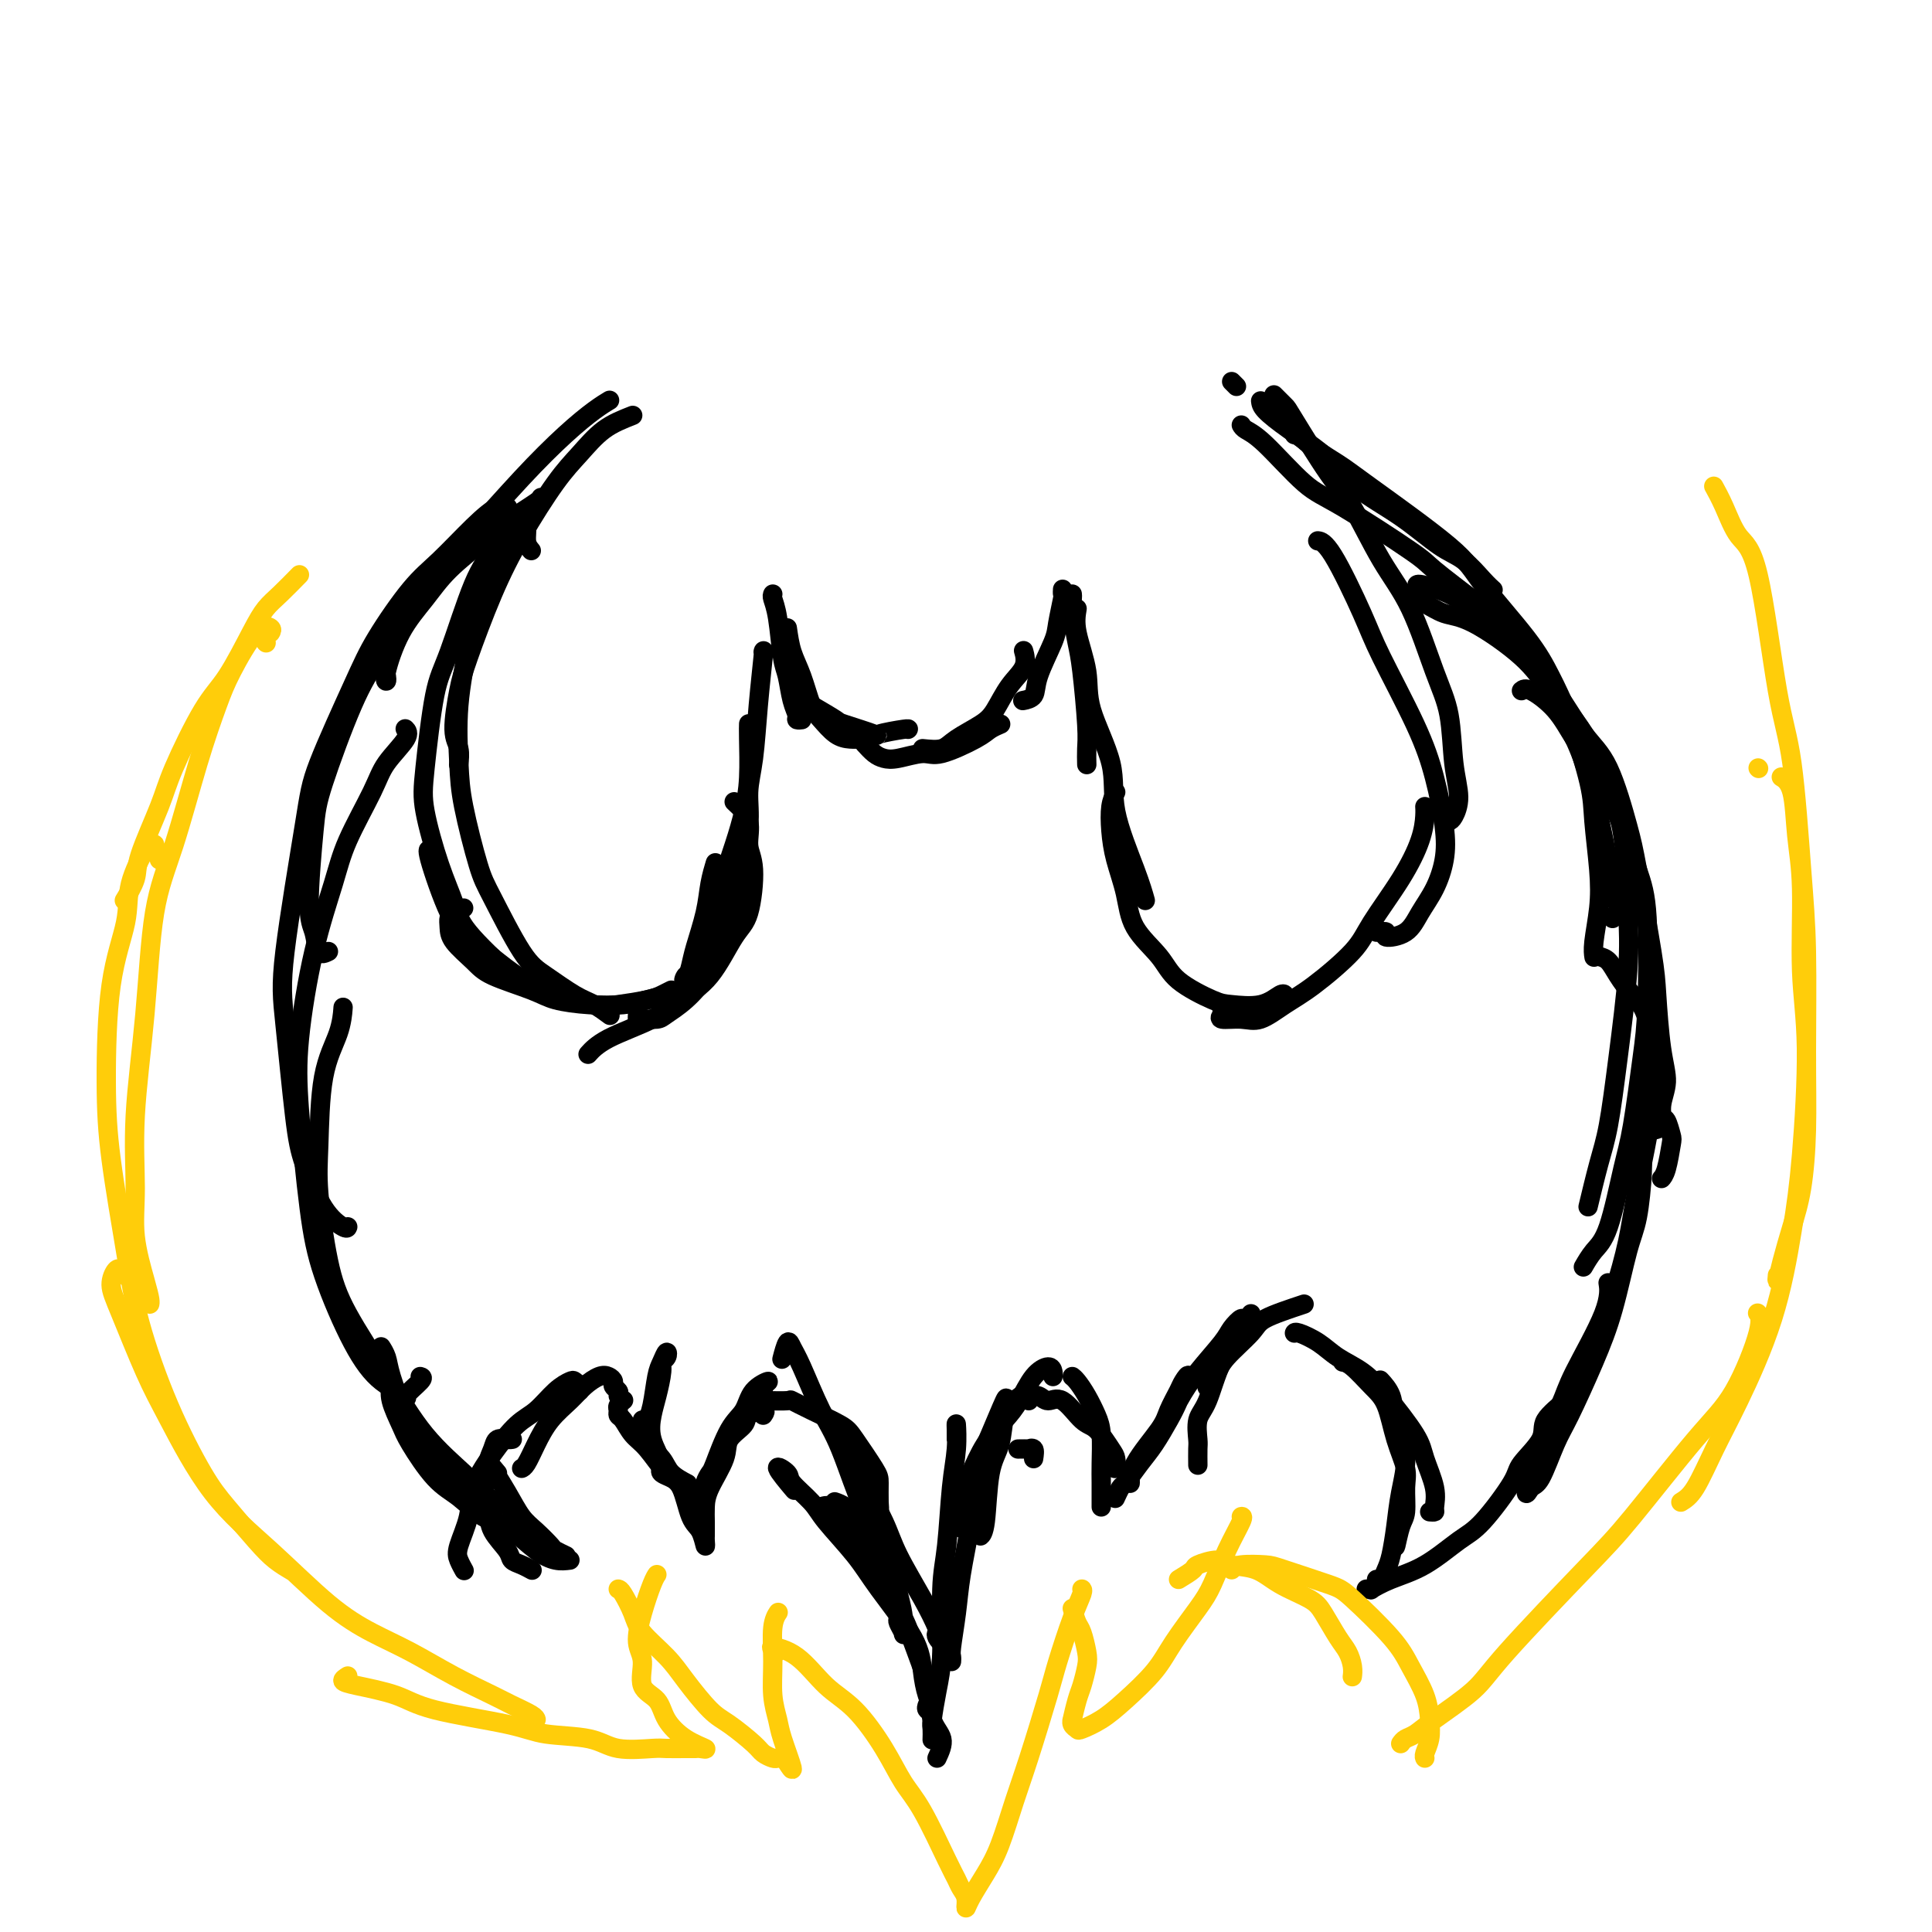 <svg viewBox='0 0 400 400' version='1.1' xmlns='http://www.w3.org/2000/svg' xmlns:xlink='http://www.w3.org/1999/xlink'><g fill='none' stroke='#000000' stroke-width='4' stroke-linecap='round' stroke-linejoin='round'><path d='M142,206c-0.098,-0.468 -0.195,-0.935 0,-2c0.195,-1.065 0.683,-2.727 1,-4c0.317,-1.273 0.463,-2.156 1,-4c0.537,-1.844 1.463,-4.649 2,-7c0.537,-2.351 0.683,-4.248 1,-6c0.317,-1.752 0.805,-3.358 1,-4c0.195,-0.642 0.098,-0.321 0,0'/><path d='M143,202c-0.320,-0.216 -0.640,-0.432 -1,0c-0.360,0.432 -0.759,1.514 0,1c0.759,-0.514 2.676,-2.622 4,-6c1.324,-3.378 2.053,-8.025 3,-12c0.947,-3.975 2.110,-7.279 3,-10c0.890,-2.721 1.506,-4.859 2,-7c0.494,-2.141 0.864,-4.285 1,-7c0.136,-2.715 0.037,-6.000 0,-8c-0.037,-2.000 -0.010,-2.714 0,-3c0.010,-0.286 0.005,-0.143 0,0'/><path d='M150,183c0.259,0.793 0.517,1.585 1,1c0.483,-0.585 1.190,-2.549 2,-5c0.810,-2.451 1.723,-5.390 2,-8c0.277,-2.610 -0.084,-4.892 0,-7c0.084,-2.108 0.611,-4.043 1,-7c0.389,-2.957 0.640,-6.937 1,-11c0.360,-4.063 0.828,-8.209 1,-10c0.172,-1.791 0.049,-1.226 0,-1c-0.049,0.226 -0.025,0.113 0,0'/><path d='M160,123c-0.089,0.189 -0.179,0.378 0,1c0.179,0.622 0.626,1.676 1,4c0.374,2.324 0.673,5.919 1,8c0.327,2.081 0.680,2.649 1,4c0.320,1.351 0.608,3.486 1,5c0.392,1.514 0.889,2.406 1,3c0.111,0.594 -0.162,0.891 0,1c0.162,0.109 0.761,0.031 1,0c0.239,-0.031 0.120,-0.016 0,0'/><path d='M163,130c0.246,1.711 0.491,3.421 1,5c0.509,1.579 1.280,3.026 2,5c0.720,1.974 1.388,4.476 2,6c0.612,1.524 1.170,2.068 2,3c0.830,0.932 1.934,2.250 3,3c1.066,0.750 2.095,0.933 3,1c0.905,0.067 1.687,0.019 2,0c0.313,-0.019 0.156,-0.010 0,0'/><path d='M168,146c2.071,1.213 4.142,2.426 5,3c0.858,0.574 0.503,0.508 2,1c1.497,0.492 4.846,1.544 6,2c1.154,0.456 0.113,0.318 1,0c0.887,-0.318 3.700,-0.816 5,-1c1.300,-0.184 1.086,-0.052 1,0c-0.086,0.052 -0.043,0.026 0,0'/><path d='M179,154c0.674,0.742 1.348,1.483 2,2c0.652,0.517 1.281,0.808 2,1c0.719,0.192 1.529,0.283 3,0c1.471,-0.283 3.603,-0.941 5,-1c1.397,-0.059 2.059,0.481 4,0c1.941,-0.481 5.159,-1.985 7,-3c1.841,-1.015 2.303,-1.543 3,-2c0.697,-0.457 1.628,-0.845 2,-1c0.372,-0.155 0.186,-0.078 0,0'/><path d='M191,155c1.483,0.151 2.966,0.302 4,0c1.034,-0.302 1.619,-1.056 3,-2c1.381,-0.944 3.557,-2.078 5,-3c1.443,-0.922 2.152,-1.631 3,-3c0.848,-1.369 1.836,-3.398 3,-5c1.164,-1.602 2.506,-2.777 3,-4c0.494,-1.223 0.141,-2.492 0,-3c-0.141,-0.508 -0.071,-0.254 0,0'/><path d='M212,145c-0.219,0.043 -0.438,0.086 0,0c0.438,-0.086 1.533,-0.300 2,-1c0.467,-0.700 0.307,-1.885 1,-4c0.693,-2.115 2.238,-5.159 3,-7c0.762,-1.841 0.740,-2.480 1,-4c0.260,-1.520 0.802,-3.923 1,-5c0.198,-1.077 0.053,-0.828 0,-1c-0.053,-0.172 -0.015,-0.763 0,-1c0.015,-0.237 0.008,-0.118 0,0'/><path d='M222,123c0.024,0.238 0.049,0.475 0,1c-0.049,0.525 -0.171,1.336 0,3c0.171,1.664 0.634,4.180 1,6c0.366,1.820 0.634,2.943 1,6c0.366,3.057 0.830,8.046 1,11c0.170,2.954 0.046,3.872 0,5c-0.046,1.128 -0.013,2.465 0,3c0.013,0.535 0.007,0.267 0,0'/><path d='M223,126c-0.229,1.376 -0.457,2.753 0,5c0.457,2.247 1.600,5.366 2,8c0.400,2.634 0.058,4.784 1,8c0.942,3.216 3.167,7.500 4,11c0.833,3.500 0.275,6.216 1,10c0.725,3.784 2.734,8.634 4,12c1.266,3.366 1.790,5.247 2,6c0.210,0.753 0.105,0.376 0,0'/><path d='M231,164c-0.407,0.839 -0.814,1.678 -1,3c-0.186,1.322 -0.153,3.125 0,5c0.153,1.875 0.424,3.820 1,6c0.576,2.180 1.456,4.595 2,7c0.544,2.405 0.751,4.802 2,7c1.249,2.198 3.541,4.199 5,6c1.459,1.801 2.086,3.403 4,5c1.914,1.597 5.115,3.188 7,4c1.885,0.812 2.453,0.845 4,1c1.547,0.155 4.075,0.433 6,0c1.925,-0.433 3.249,-1.578 4,-2c0.751,-0.422 0.929,-0.121 1,0c0.071,0.121 0.036,0.060 0,0'/><path d='M253,209c0.097,0.304 0.195,0.609 0,1c-0.195,0.391 -0.682,0.870 0,1c0.682,0.130 2.532,-0.089 4,0c1.468,0.089 2.554,0.485 4,0c1.446,-0.485 3.254,-1.852 5,-3c1.746,-1.148 3.431,-2.077 6,-4c2.569,-1.923 6.023,-4.840 8,-7c1.977,-2.160 2.477,-3.563 4,-6c1.523,-2.437 4.068,-5.907 6,-9c1.932,-3.093 3.250,-5.808 4,-8c0.750,-2.192 0.933,-3.859 1,-5c0.067,-1.141 0.019,-1.754 0,-2c-0.019,-0.246 -0.010,-0.123 0,0'/><path d='M285,193c0.948,-0.119 1.895,-0.238 2,0c0.105,0.238 -0.634,0.835 0,1c0.634,0.165 2.641,-0.100 4,-1c1.359,-0.900 2.072,-2.435 3,-4c0.928,-1.565 2.072,-3.159 3,-5c0.928,-1.841 1.640,-3.930 2,-6c0.360,-2.070 0.367,-4.121 0,-7c-0.367,-2.879 -1.109,-6.586 -2,-10c-0.891,-3.414 -1.931,-6.537 -4,-11c-2.069,-4.463 -5.168,-10.268 -7,-14c-1.832,-3.732 -2.398,-5.392 -4,-9c-1.602,-3.608 -4.239,-9.164 -6,-12c-1.761,-2.836 -2.646,-2.953 -3,-3c-0.354,-0.047 -0.177,-0.023 0,0'/><path d='M300,170c0.283,-0.114 0.566,-0.228 1,-1c0.434,-0.772 1.020,-2.202 1,-4c-0.020,-1.798 -0.646,-3.962 -1,-7c-0.354,-3.038 -0.436,-6.949 -1,-10c-0.564,-3.051 -1.610,-5.243 -3,-9c-1.390,-3.757 -3.126,-9.080 -5,-13c-1.874,-3.920 -3.887,-6.435 -6,-10c-2.113,-3.565 -4.325,-8.178 -6,-11c-1.675,-2.822 -2.814,-3.853 -5,-7c-2.186,-3.147 -5.421,-8.411 -7,-11c-1.579,-2.589 -1.502,-2.505 -2,-3c-0.498,-0.495 -1.571,-1.570 -2,-2c-0.429,-0.430 -0.215,-0.215 0,0'/><path d='M255,79c0.417,0.417 0.833,0.833 1,1c0.167,0.167 0.083,0.083 0,0'/><path d='M261,83c0.066,0.535 0.132,1.071 1,2c0.868,0.929 2.538,2.252 5,4c2.462,1.748 5.715,3.923 8,6c2.285,2.077 3.602,4.058 6,6c2.398,1.942 5.876,3.844 9,6c3.124,2.156 5.895,4.564 8,6c2.105,1.436 3.544,1.900 5,3c1.456,1.100 2.931,2.834 4,4c1.069,1.166 1.734,1.762 2,2c0.266,0.238 0.133,0.119 0,0'/><path d='M268,90c-0.183,-0.659 -0.365,-1.317 0,-1c0.365,0.317 1.278,1.611 3,3c1.722,1.389 4.253,2.873 6,4c1.747,1.127 2.711,1.898 7,5c4.289,3.102 11.903,8.534 16,12c4.097,3.466 4.678,4.964 7,8c2.322,3.036 6.387,7.609 9,11c2.613,3.391 3.776,5.602 5,8c1.224,2.398 2.511,4.985 4,9c1.489,4.015 3.180,9.460 4,13c0.820,3.540 0.770,5.177 1,8c0.230,2.823 0.741,6.834 1,10c0.259,3.166 0.265,5.488 0,8c-0.265,2.512 -0.802,5.215 -1,7c-0.198,1.785 -0.057,2.653 0,3c0.057,0.347 0.028,0.174 0,0'/><path d='M293,125c0.503,-0.211 1.005,-0.423 2,0c0.995,0.423 2.481,1.479 4,2c1.519,0.521 3.071,0.507 6,2c2.929,1.493 7.236,4.495 10,7c2.764,2.505 3.984,4.515 6,7c2.016,2.485 4.829,5.445 7,9c2.171,3.555 3.700,7.704 5,11c1.300,3.296 2.370,5.738 3,10c0.630,4.262 0.818,10.344 1,15c0.182,4.656 0.357,7.886 0,13c-0.357,5.114 -1.245,12.111 -2,18c-0.755,5.889 -1.378,10.671 -2,14c-0.622,3.329 -1.244,5.204 -2,8c-0.756,2.796 -1.644,6.513 -2,8c-0.356,1.487 -0.178,0.743 0,0'/><path d='M257,88c0.176,0.303 0.352,0.606 1,1c0.648,0.394 1.768,0.878 4,3c2.232,2.122 5.578,5.882 8,8c2.422,2.118 3.922,2.594 8,5c4.078,2.406 10.736,6.741 14,9c3.264,2.259 3.135,2.443 5,4c1.865,1.557 5.724,4.487 9,7c3.276,2.513 5.969,4.608 8,7c2.031,2.392 3.398,5.083 5,8c1.602,2.917 3.437,6.062 5,9c1.563,2.938 2.854,5.668 4,9c1.146,3.332 2.146,7.264 3,11c0.854,3.736 1.563,7.274 2,10c0.437,2.726 0.602,4.638 1,6c0.398,1.362 1.030,2.174 1,3c-0.030,0.826 -0.723,1.664 -1,2c-0.277,0.336 -0.139,0.168 0,0'/><path d='M294,122c-0.548,-0.570 -1.096,-1.139 0,-1c1.096,0.139 3.835,0.988 6,2c2.165,1.012 3.754,2.188 6,4c2.246,1.812 5.148,4.259 8,7c2.852,2.741 5.655,5.775 8,9c2.345,3.225 4.232,6.641 6,9c1.768,2.359 3.415,3.661 5,7c1.585,3.339 3.107,8.716 4,12c0.893,3.284 1.158,4.474 2,9c0.842,4.526 2.260,12.387 3,17c0.740,4.613 0.803,5.978 1,9c0.197,3.022 0.529,7.699 1,11c0.471,3.301 1.082,5.224 1,7c-0.082,1.776 -0.857,3.404 -1,5c-0.143,1.596 0.346,3.161 0,4c-0.346,0.839 -1.527,0.954 -2,1c-0.473,0.046 -0.236,0.023 0,0'/><path d='M315,143c0.377,-0.303 0.754,-0.607 2,0c1.246,0.607 3.363,2.124 5,4c1.637,1.876 2.796,4.110 4,6c1.204,1.890 2.453,3.435 4,6c1.547,2.565 3.393,6.151 5,10c1.607,3.849 2.974,7.960 4,11c1.026,3.040 1.709,5.008 2,10c0.291,4.992 0.188,13.007 0,18c-0.188,4.993 -0.462,6.964 -1,11c-0.538,4.036 -1.339,10.136 -2,14c-0.661,3.864 -1.183,5.491 -2,9c-0.817,3.509 -1.930,8.899 -3,12c-1.070,3.101 -2.096,3.912 -3,5c-0.904,1.088 -1.687,2.454 -2,3c-0.313,0.546 -0.157,0.273 0,0'/><path d='M331,198c0.687,0.182 1.374,0.365 2,1c0.626,0.635 1.190,1.724 2,3c0.810,1.276 1.868,2.740 3,4c1.132,1.260 2.340,2.317 3,5c0.660,2.683 0.771,6.993 1,10c0.229,3.007 0.575,4.712 0,9c-0.575,4.288 -2.073,11.158 -3,16c-0.927,4.842 -1.283,7.654 -2,11c-0.717,3.346 -1.793,7.226 -3,11c-1.207,3.774 -2.544,7.442 -4,11c-1.456,3.558 -3.029,7.005 -4,9c-0.971,1.995 -1.338,2.537 -2,3c-0.662,0.463 -1.618,0.847 -2,1c-0.382,0.153 -0.191,0.077 0,0'/><path d='M339,229c-0.115,1.283 -0.229,2.566 0,3c0.229,0.434 0.802,0.020 1,1c0.198,0.980 0.020,3.353 0,5c-0.020,1.647 0.117,2.567 0,5c-0.117,2.433 -0.489,6.380 -1,9c-0.511,2.620 -1.161,3.912 -2,7c-0.839,3.088 -1.866,7.973 -3,12c-1.134,4.027 -2.373,7.196 -4,11c-1.627,3.804 -3.642,8.243 -5,11c-1.358,2.757 -2.060,3.833 -3,6c-0.940,2.167 -2.118,5.424 -3,7c-0.882,1.576 -1.466,1.472 -2,2c-0.534,0.528 -1.017,1.688 -1,1c0.017,-0.688 0.534,-3.225 1,-5c0.466,-1.775 0.881,-2.788 2,-5c1.119,-2.212 2.941,-5.623 4,-8c1.059,-2.377 1.356,-3.720 3,-7c1.644,-3.280 4.635,-8.499 6,-12c1.365,-3.501 1.104,-5.286 1,-6c-0.104,-0.714 -0.052,-0.357 0,0'/><path d='M344,232c0.315,-0.315 0.631,-0.631 1,0c0.369,0.631 0.792,2.208 1,3c0.208,0.792 0.200,0.800 0,2c-0.200,1.200 -0.592,3.592 -1,5c-0.408,1.408 -0.831,1.831 -1,2c-0.169,0.169 -0.085,0.085 0,0'/><path d='M327,285c-0.854,1.140 -1.707,2.280 -2,3c-0.293,0.720 -0.025,1.020 -1,2c-0.975,0.980 -3.195,2.640 -4,4c-0.805,1.360 -0.197,2.420 -1,4c-0.803,1.580 -3.016,3.679 -4,5c-0.984,1.321 -0.737,1.862 -2,4c-1.263,2.138 -4.035,5.873 -6,8c-1.965,2.127 -3.124,2.647 -5,4c-1.876,1.353 -4.468,3.539 -7,5c-2.532,1.461 -5.004,2.195 -7,3c-1.996,0.805 -3.514,1.680 -4,2c-0.486,0.320 0.062,0.086 0,0c-0.062,-0.086 -0.732,-0.025 -1,0c-0.268,0.025 -0.134,0.012 0,0'/><path d='M285,327c0.333,0.173 0.666,0.345 1,0c0.334,-0.345 0.670,-1.209 1,-2c0.330,-0.791 0.656,-1.509 1,-3c0.344,-1.491 0.707,-3.757 1,-6c0.293,-2.243 0.516,-4.465 1,-7c0.484,-2.535 1.229,-5.384 1,-8c-0.229,-2.616 -1.433,-5.000 -2,-7c-0.567,-2.000 -0.499,-3.615 -1,-5c-0.501,-1.385 -1.572,-2.538 -2,-3c-0.428,-0.462 -0.214,-0.231 0,0'/><path d='M289,319c-0.082,0.819 -0.164,1.638 0,1c0.164,-0.638 0.574,-2.734 1,-4c0.426,-1.266 0.869,-1.704 1,-3c0.131,-1.296 -0.050,-3.451 0,-5c0.050,-1.549 0.330,-2.492 0,-4c-0.330,-1.508 -1.269,-3.581 -2,-6c-0.731,-2.419 -1.254,-5.184 -2,-7c-0.746,-1.816 -1.715,-2.683 -3,-4c-1.285,-1.317 -2.884,-3.085 -4,-4c-1.116,-0.915 -1.747,-0.976 -2,-1c-0.253,-0.024 -0.126,-0.012 0,0'/><path d='M296,313c0.437,0.034 0.875,0.067 1,0c0.125,-0.067 -0.062,-0.236 0,-1c0.062,-0.764 0.374,-2.123 0,-4c-0.374,-1.877 -1.433,-4.273 -2,-6c-0.567,-1.727 -0.643,-2.783 -2,-5c-1.357,-2.217 -3.996,-5.593 -6,-8c-2.004,-2.407 -3.374,-3.846 -5,-5c-1.626,-1.154 -3.507,-2.022 -5,-3c-1.493,-0.978 -2.596,-2.066 -4,-3c-1.404,-0.934 -3.109,-1.713 -4,-2c-0.891,-0.287 -0.969,-0.082 -1,0c-0.031,0.082 -0.016,0.041 0,0'/><path d='M270,270c-3.179,1.057 -6.357,2.113 -8,3c-1.643,0.887 -1.750,1.604 -3,3c-1.250,1.396 -3.641,3.471 -5,5c-1.359,1.529 -1.684,2.513 -2,3c-0.316,0.487 -0.624,0.477 -1,1c-0.376,0.523 -0.822,1.578 -1,2c-0.178,0.422 -0.089,0.211 0,0'/><path d='M259,272c-0.467,1.229 -0.934,2.459 -2,4c-1.066,1.541 -2.730,3.395 -4,6c-1.270,2.605 -2.144,5.963 -3,8c-0.856,2.037 -1.693,2.753 -2,4c-0.307,1.247 -0.082,3.025 0,4c0.082,0.975 0.022,1.147 0,2c-0.022,0.853 -0.006,2.387 0,3c0.006,0.613 0.003,0.307 0,0'/><path d='M256,275c0.369,-0.263 0.738,-0.525 1,-1c0.262,-0.475 0.416,-1.162 0,-1c-0.416,0.162 -1.401,1.172 -2,2c-0.599,0.828 -0.812,1.475 -2,3c-1.188,1.525 -3.351,3.927 -5,6c-1.649,2.073 -2.786,3.815 -4,6c-1.214,2.185 -2.507,4.812 -4,7c-1.493,2.188 -3.185,3.936 -4,5c-0.815,1.064 -0.751,1.442 -1,2c-0.249,0.558 -0.811,1.294 -1,2c-0.189,0.706 -0.005,1.381 0,1c0.005,-0.381 -0.168,-1.816 1,-4c1.168,-2.184 3.677,-5.115 5,-7c1.323,-1.885 1.458,-2.724 2,-4c0.542,-1.276 1.489,-2.990 2,-4c0.511,-1.010 0.587,-1.316 1,-2c0.413,-0.684 1.164,-1.745 1,-1c-0.164,0.745 -1.242,3.296 -2,5c-0.758,1.704 -1.197,2.560 -2,4c-0.803,1.440 -1.970,3.465 -3,5c-1.030,1.535 -1.922,2.580 -3,4c-1.078,1.420 -2.340,3.216 -3,4c-0.660,0.784 -0.716,0.557 -1,1c-0.284,0.443 -0.795,1.555 -1,2c-0.205,0.445 -0.102,0.222 0,0'/><path d='M228,312c0.005,-1.817 0.010,-3.634 0,-5c-0.010,-1.366 -0.033,-2.282 0,-4c0.033,-1.718 0.124,-4.240 0,-6c-0.124,-1.760 -0.464,-2.759 -1,-4c-0.536,-1.241 -1.268,-2.725 -2,-4c-0.732,-1.275 -1.464,-2.342 -2,-3c-0.536,-0.658 -0.875,-0.908 -1,-1c-0.125,-0.092 -0.036,-0.026 0,0c0.036,0.026 0.018,0.013 0,0'/><path d='M230,303c0.412,0.619 0.824,1.238 1,1c0.176,-0.238 0.115,-1.333 0,-2c-0.115,-0.667 -0.286,-0.906 -1,-2c-0.714,-1.094 -1.973,-3.043 -3,-4c-1.027,-0.957 -1.824,-0.922 -3,-2c-1.176,-1.078 -2.732,-3.270 -4,-4c-1.268,-0.730 -2.247,0.000 -3,0c-0.753,-0.000 -1.280,-0.731 -2,-1c-0.720,-0.269 -1.634,-0.077 -2,0c-0.366,0.077 -0.183,0.038 0,0'/><path d='M218,285c0.042,-0.283 0.084,-0.565 0,-1c-0.084,-0.435 -0.294,-1.021 -1,-1c-0.706,0.021 -1.909,0.649 -3,2c-1.091,1.351 -2.071,3.423 -3,5c-0.929,1.577 -1.808,2.658 -3,4c-1.192,1.342 -2.698,2.945 -4,5c-1.302,2.055 -2.402,4.562 -3,6c-0.598,1.438 -0.696,1.808 -1,3c-0.304,1.192 -0.813,3.206 -1,4c-0.187,0.794 -0.050,0.368 0,1c0.050,0.632 0.014,2.324 0,3c-0.014,0.676 -0.007,0.338 0,0'/><path d='M213,290c-0.076,-0.262 -0.152,-0.524 0,-1c0.152,-0.476 0.531,-1.165 0,-1c-0.531,0.165 -1.973,1.186 -3,2c-1.027,0.814 -1.638,1.423 -2,3c-0.362,1.577 -0.476,4.121 -1,6c-0.524,1.879 -1.460,3.091 -2,6c-0.540,2.909 -0.684,7.514 -1,10c-0.316,2.486 -0.805,2.853 -1,3c-0.195,0.147 -0.098,0.073 0,0'/><path d='M214,302c0.129,-0.845 0.258,-1.691 0,-2c-0.258,-0.309 -0.904,-0.083 -1,0c-0.096,0.083 0.359,0.022 0,0c-0.359,-0.022 -1.531,-0.006 -2,0c-0.469,0.006 -0.234,0.003 0,0'/><path d='M208,291c0.291,-1.111 0.583,-2.221 0,-1c-0.583,1.221 -2.040,4.774 -3,7c-0.960,2.226 -1.424,3.125 -2,6c-0.576,2.875 -1.265,7.726 -2,12c-0.735,4.274 -1.518,7.972 -2,11c-0.482,3.028 -0.665,5.386 -1,8c-0.335,2.614 -0.822,5.484 -1,7c-0.178,1.516 -0.048,1.677 0,2c0.048,0.323 0.014,0.806 0,1c-0.014,0.194 -0.007,0.097 0,0'/><path d='M198,298c-0.002,-0.369 -0.004,-0.738 0,-1c0.004,-0.262 0.012,-0.417 0,-1c-0.012,-0.583 -0.046,-1.595 0,-1c0.046,0.595 0.171,2.797 0,5c-0.171,2.203 -0.637,4.407 -1,8c-0.363,3.593 -0.623,8.574 -1,12c-0.377,3.426 -0.872,5.298 -1,9c-0.128,3.702 0.109,9.234 0,13c-0.109,3.766 -0.565,5.766 -1,8c-0.435,2.234 -0.849,4.702 -1,6c-0.151,1.298 -0.041,1.426 0,2c0.041,0.574 0.012,1.592 0,2c-0.012,0.408 -0.006,0.204 0,0'/><path d='M194,364c0.641,-1.385 1.282,-2.770 1,-4c-0.282,-1.230 -1.485,-2.304 -2,-4c-0.515,-1.696 -0.340,-4.014 -1,-7c-0.660,-2.986 -2.154,-6.640 -3,-9c-0.846,-2.360 -1.043,-3.427 -3,-7c-1.957,-3.573 -5.674,-9.651 -8,-13c-2.326,-3.349 -3.263,-3.970 -4,-5c-0.737,-1.030 -1.275,-2.470 -2,-3c-0.725,-0.530 -1.636,-0.152 -2,0c-0.364,0.152 -0.182,0.076 0,0'/><path d='M192,353c-0.136,0.362 -0.273,0.724 0,1c0.273,0.276 0.954,0.466 1,0c0.046,-0.466 -0.543,-1.587 -1,-3c-0.457,-1.413 -0.780,-3.116 -1,-5c-0.220,-1.884 -0.336,-3.948 -2,-7c-1.664,-3.052 -4.878,-7.090 -7,-10c-2.122,-2.910 -3.154,-4.690 -5,-7c-1.846,-2.310 -4.505,-5.148 -6,-7c-1.495,-1.852 -1.825,-2.716 -3,-4c-1.175,-1.284 -3.193,-2.988 -4,-4c-0.807,-1.012 -0.402,-1.333 -1,-2c-0.598,-0.667 -2.200,-1.680 -2,-1c0.200,0.680 2.200,3.051 3,4c0.800,0.949 0.400,0.474 0,0'/><path d='M179,324c0.344,-0.014 0.689,-0.028 1,0c0.311,0.028 0.589,0.096 1,0c0.411,-0.096 0.956,-0.358 1,-1c0.044,-0.642 -0.412,-1.664 -1,-3c-0.588,-1.336 -1.307,-2.985 -2,-4c-0.693,-1.015 -1.361,-1.396 -2,-2c-0.639,-0.604 -1.249,-1.432 -2,-2c-0.751,-0.568 -1.643,-0.877 -2,-1c-0.357,-0.123 -0.178,-0.062 0,0'/><path d='M194,338c-0.129,0.251 -0.258,0.501 0,1c0.258,0.499 0.902,1.246 1,1c0.098,-0.246 -0.352,-1.486 -1,-3c-0.648,-1.514 -1.495,-3.302 -3,-6c-1.505,-2.698 -3.667,-6.305 -5,-9c-1.333,-2.695 -1.835,-4.477 -3,-7c-1.165,-2.523 -2.992,-5.787 -4,-8c-1.008,-2.213 -1.198,-3.377 -2,-5c-0.802,-1.623 -2.216,-3.706 -3,-5c-0.784,-1.294 -0.938,-1.798 -1,-2c-0.062,-0.202 -0.031,-0.101 0,0'/><path d='M186,333c0.031,0.788 0.061,1.575 0,2c-0.061,0.425 -0.214,0.486 0,1c0.214,0.514 0.795,1.481 1,2c0.205,0.519 0.034,0.591 0,0c-0.034,-0.591 0.070,-1.844 0,-3c-0.070,-1.156 -0.314,-2.215 -1,-5c-0.686,-2.785 -1.815,-7.295 -3,-10c-1.185,-2.705 -2.426,-3.606 -4,-7c-1.574,-3.394 -3.482,-9.280 -5,-13c-1.518,-3.720 -2.645,-5.273 -4,-8c-1.355,-2.727 -2.938,-6.629 -4,-9c-1.062,-2.371 -1.604,-3.213 -2,-4c-0.396,-0.787 -0.645,-1.520 -1,-1c-0.355,0.520 -0.816,2.291 -1,3c-0.184,0.709 -0.092,0.354 0,0'/><path d='M181,315c0.423,-0.727 0.846,-1.455 1,-2c0.154,-0.545 0.039,-0.908 0,-2c-0.039,-1.092 -0.001,-2.915 0,-4c0.001,-1.085 -0.036,-1.433 -1,-3c-0.964,-1.567 -2.857,-4.353 -4,-6c-1.143,-1.647 -1.536,-2.154 -3,-3c-1.464,-0.846 -3.999,-2.031 -6,-3c-2.001,-0.969 -3.468,-1.724 -4,-2c-0.532,-0.276 -0.129,-0.074 -1,0c-0.871,0.074 -3.017,0.020 -4,0c-0.983,-0.020 -0.803,-0.005 -1,0c-0.197,0.005 -0.771,0.002 -1,0c-0.229,-0.002 -0.115,-0.001 0,0'/><path d='M158,288c-0.193,-0.276 -0.386,-0.553 0,-1c0.386,-0.447 1.350,-1.065 1,-1c-0.350,0.065 -2.016,0.815 -3,2c-0.984,1.185 -1.287,2.807 -2,4c-0.713,1.193 -1.837,1.957 -3,4c-1.163,2.043 -2.364,5.364 -3,7c-0.636,1.636 -0.706,1.588 -1,2c-0.294,0.412 -0.811,1.286 -1,2c-0.189,0.714 -0.051,1.269 0,2c0.051,0.731 0.015,1.637 0,2c-0.015,0.363 -0.007,0.181 0,0'/><path d='M158,293c0.333,-0.494 0.666,-0.988 0,-1c-0.666,-0.012 -2.332,0.457 -3,1c-0.668,0.543 -0.337,1.159 -1,2c-0.663,0.841 -2.321,1.905 -3,3c-0.679,1.095 -0.378,2.219 -1,4c-0.622,1.781 -2.167,4.218 -3,6c-0.833,1.782 -0.956,2.910 -1,4c-0.044,1.090 -0.011,2.141 0,3c0.011,0.859 0.001,1.527 0,2c-0.001,0.473 0.008,0.752 0,1c-0.008,0.248 -0.032,0.466 0,1c0.032,0.534 0.120,1.383 0,1c-0.120,-0.383 -0.447,-2.000 -1,-3c-0.553,-1.000 -1.331,-1.383 -2,-3c-0.669,-1.617 -1.229,-4.468 -2,-6c-0.771,-1.532 -1.751,-1.744 -3,-3c-1.249,-1.256 -2.765,-3.555 -4,-5c-1.235,-1.445 -2.188,-2.036 -3,-3c-0.812,-0.964 -1.482,-2.300 -2,-3c-0.518,-0.700 -0.885,-0.762 -1,-1c-0.115,-0.238 0.021,-0.651 0,-1c-0.021,-0.349 -0.198,-0.632 0,-1c0.198,-0.368 0.771,-0.819 1,-1c0.229,-0.181 0.115,-0.090 0,0'/><path d='M142,307c0.301,0.157 0.603,0.313 0,0c-0.603,-0.313 -2.109,-1.096 -3,-2c-0.891,-0.904 -1.167,-1.931 -2,-3c-0.833,-1.069 -2.223,-2.182 -3,-3c-0.777,-0.818 -0.940,-1.343 -1,-2c-0.060,-0.657 -0.016,-1.446 0,-2c0.016,-0.554 0.005,-0.873 0,-1c-0.005,-0.127 -0.002,-0.064 0,0'/><path d='M144,310c-0.799,-1.071 -1.598,-2.142 -3,-3c-1.402,-0.858 -3.406,-1.505 -4,-2c-0.594,-0.495 0.223,-0.840 0,-2c-0.223,-1.160 -1.486,-3.137 -2,-5c-0.514,-1.863 -0.278,-3.612 0,-5c0.278,-1.388 0.597,-2.416 1,-4c0.403,-1.584 0.890,-3.725 1,-5c0.110,-1.275 -0.156,-1.684 0,-2c0.156,-0.316 0.732,-0.538 1,-1c0.268,-0.462 0.226,-1.164 0,-1c-0.226,0.164 -0.635,1.193 -1,2c-0.365,0.807 -0.685,1.392 -1,3c-0.315,1.608 -0.623,4.241 -1,6c-0.377,1.759 -0.822,2.646 -1,3c-0.178,0.354 -0.089,0.177 0,0'/><path d='M128,289c0.118,-0.332 0.237,-0.665 0,-1c-0.237,-0.335 -0.829,-0.673 -1,-1c-0.171,-0.327 0.080,-0.643 0,-1c-0.080,-0.357 -0.489,-0.754 -1,-1c-0.511,-0.246 -1.123,-0.342 -2,0c-0.877,0.342 -2.017,1.121 -3,2c-0.983,0.879 -1.808,1.857 -3,3c-1.192,1.143 -2.750,2.450 -4,4c-1.250,1.550 -2.191,3.343 -3,5c-0.809,1.657 -1.487,3.177 -2,4c-0.513,0.823 -0.861,0.949 -1,1c-0.139,0.051 -0.070,0.025 0,0'/><path d='M120,288c0.100,-0.318 0.201,-0.636 0,-1c-0.201,-0.364 -0.702,-0.774 -1,-1c-0.298,-0.226 -0.392,-0.268 -1,0c-0.608,0.268 -1.729,0.846 -3,2c-1.271,1.154 -2.692,2.883 -4,4c-1.308,1.117 -2.501,1.622 -4,3c-1.499,1.378 -3.303,3.629 -5,6c-1.697,2.371 -3.288,4.863 -4,7c-0.712,2.137 -0.544,3.918 -1,6c-0.456,2.082 -1.535,4.465 -2,6c-0.465,1.535 -0.318,2.221 0,3c0.318,0.779 0.805,1.651 1,2c0.195,0.349 0.097,0.174 0,0'/><path d='M106,298c0.058,-0.011 0.117,-0.022 0,0c-0.117,0.022 -0.408,0.078 -1,0c-0.592,-0.078 -1.484,-0.290 -2,0c-0.516,0.290 -0.657,1.081 -1,2c-0.343,0.919 -0.890,1.967 -1,3c-0.110,1.033 0.216,2.052 0,3c-0.216,0.948 -0.973,1.826 -1,3c-0.027,1.174 0.678,2.643 1,4c0.322,1.357 0.262,2.602 1,4c0.738,1.398 2.275,2.949 3,4c0.725,1.051 0.638,1.601 1,2c0.362,0.399 1.174,0.646 2,1c0.826,0.354 1.664,0.815 2,1c0.336,0.185 0.168,0.092 0,0'/><path d='M103,305c-0.689,-0.855 -1.379,-1.711 -1,-1c0.379,0.711 1.826,2.988 3,5c1.174,2.012 2.073,3.758 3,5c0.927,1.242 1.881,1.979 3,3c1.119,1.021 2.403,2.325 3,3c0.597,0.675 0.507,0.720 1,1c0.493,0.280 1.569,0.794 2,1c0.431,0.206 0.215,0.103 0,0'/><path d='M118,323c-0.938,0.118 -1.877,0.235 -3,0c-1.123,-0.235 -2.432,-0.823 -4,-2c-1.568,-1.177 -3.395,-2.944 -5,-4c-1.605,-1.056 -2.987,-1.402 -5,-3c-2.013,-1.598 -4.658,-4.448 -7,-7c-2.342,-2.552 -4.383,-4.807 -6,-7c-1.617,-2.193 -2.812,-4.325 -4,-7c-1.188,-2.675 -2.370,-5.892 -3,-8c-0.630,-2.108 -0.708,-3.106 -1,-4c-0.292,-0.894 -0.798,-1.684 -1,-2c-0.202,-0.316 -0.101,-0.158 0,0'/><path d='M108,318c-0.823,-0.721 -1.646,-1.442 -3,-2c-1.354,-0.558 -3.240,-0.951 -5,-2c-1.760,-1.049 -3.393,-2.752 -5,-4c-1.607,-1.248 -3.187,-2.041 -5,-4c-1.813,-1.959 -3.859,-5.086 -5,-7c-1.141,-1.914 -1.378,-2.616 -2,-4c-0.622,-1.384 -1.629,-3.449 -2,-5c-0.371,-1.551 -0.106,-2.586 0,-3c0.106,-0.414 0.053,-0.207 0,0'/><path d='M106,313c0.074,0.377 0.148,0.754 -1,0c-1.148,-0.754 -3.518,-2.638 -5,-4c-1.482,-1.362 -2.077,-2.201 -4,-4c-1.923,-1.799 -5.174,-4.559 -8,-8c-2.826,-3.441 -5.227,-7.563 -8,-12c-2.773,-4.437 -5.919,-9.188 -8,-13c-2.081,-3.812 -3.097,-6.685 -4,-11c-0.903,-4.315 -1.692,-10.071 -2,-14c-0.308,-3.929 -0.135,-6.031 0,-10c0.135,-3.969 0.232,-9.806 1,-14c0.768,-4.194 2.207,-6.744 3,-9c0.793,-2.256 0.941,-4.216 1,-5c0.059,-0.784 0.030,-0.392 0,0'/><path d='M87,285c0.370,0.097 0.741,0.193 0,1c-0.741,0.807 -2.593,2.324 -3,3c-0.407,0.676 0.631,0.511 0,0c-0.631,-0.511 -2.933,-1.367 -5,-3c-2.067,-1.633 -3.901,-4.044 -6,-8c-2.099,-3.956 -4.464,-9.458 -6,-14c-1.536,-4.542 -2.244,-8.124 -3,-14c-0.756,-5.876 -1.558,-14.047 -2,-20c-0.442,-5.953 -0.522,-9.687 0,-15c0.522,-5.313 1.646,-12.205 3,-18c1.354,-5.795 2.938,-10.494 4,-14c1.062,-3.506 1.601,-5.819 3,-9c1.399,-3.181 3.657,-7.231 5,-10c1.343,-2.769 1.772,-4.258 3,-6c1.228,-1.742 3.254,-3.738 4,-5c0.746,-1.262 0.213,-1.789 0,-2c-0.213,-0.211 -0.107,-0.105 0,0'/><path d='M72,254c-0.079,0.225 -0.157,0.450 -1,0c-0.843,-0.450 -2.450,-1.574 -4,-4c-1.550,-2.426 -3.043,-6.153 -4,-9c-0.957,-2.847 -1.379,-4.814 -2,-10c-0.621,-5.186 -1.439,-13.592 -2,-19c-0.561,-5.408 -0.863,-7.816 0,-15c0.863,-7.184 2.890,-19.142 4,-26c1.110,-6.858 1.301,-8.617 3,-13c1.699,-4.383 4.904,-11.389 7,-16c2.096,-4.611 3.082,-6.826 5,-10c1.918,-3.174 4.766,-7.306 7,-10c2.234,-2.694 3.853,-3.951 6,-6c2.147,-2.049 4.823,-4.889 7,-7c2.177,-2.111 3.855,-3.491 5,-4c1.145,-0.509 1.756,-0.145 2,0c0.244,0.145 0.122,0.073 0,0'/><path d='M68,197c-0.769,0.379 -1.538,0.758 -2,0c-0.462,-0.758 -0.617,-2.655 -1,-4c-0.383,-1.345 -0.995,-2.140 -1,-6c-0.005,-3.860 0.597,-10.785 1,-15c0.403,-4.215 0.609,-5.720 2,-10c1.391,-4.280 3.968,-11.334 6,-16c2.032,-4.666 3.518,-6.943 6,-11c2.482,-4.057 5.959,-9.895 9,-14c3.041,-4.105 5.645,-6.477 9,-10c3.355,-3.523 7.460,-8.198 11,-12c3.540,-3.802 6.516,-6.730 9,-9c2.484,-2.270 4.476,-3.880 6,-5c1.524,-1.120 2.578,-1.748 3,-2c0.422,-0.252 0.211,-0.126 0,0'/><path d='M80,140c0.058,0.453 0.115,0.907 0,1c-0.115,0.093 -0.404,-0.173 0,-2c0.404,-1.827 1.501,-5.215 3,-8c1.499,-2.785 3.400,-4.967 5,-7c1.600,-2.033 2.898,-3.918 5,-6c2.102,-2.082 5.008,-4.362 7,-6c1.992,-1.638 3.070,-2.635 5,-4c1.930,-1.365 4.712,-3.098 6,-4c1.288,-0.902 1.082,-0.972 1,-1c-0.082,-0.028 -0.041,-0.014 0,0'/><path d='M131,86c-2.075,0.814 -4.150,1.627 -6,3c-1.850,1.373 -3.476,3.304 -5,5c-1.524,1.696 -2.947,3.156 -5,6c-2.053,2.844 -4.737,7.072 -7,11c-2.263,3.928 -4.105,7.554 -6,12c-1.895,4.446 -3.842,9.710 -5,13c-1.158,3.290 -1.526,4.605 -2,7c-0.474,2.395 -1.055,5.869 -1,8c0.055,2.131 0.746,2.920 1,4c0.254,1.080 0.073,2.451 0,3c-0.073,0.549 -0.036,0.274 0,0'/><path d='M110,114c-0.448,-0.536 -0.896,-1.072 -1,-2c-0.104,-0.928 0.135,-2.248 0,-3c-0.135,-0.752 -0.646,-0.938 -1,-1c-0.354,-0.062 -0.552,-0.001 -1,0c-0.448,0.001 -1.145,-0.057 -2,1c-0.855,1.057 -1.868,3.229 -3,5c-1.132,1.771 -2.383,3.139 -4,7c-1.617,3.861 -3.602,10.214 -5,14c-1.398,3.786 -2.210,5.005 -3,9c-0.790,3.995 -1.556,10.766 -2,15c-0.444,4.234 -0.564,5.930 0,9c0.564,3.070 1.812,7.515 3,11c1.188,3.485 2.315,6.009 3,8c0.685,1.991 0.927,3.448 3,6c2.073,2.552 5.978,6.200 8,8c2.022,1.800 2.160,1.754 3,2c0.840,0.246 2.383,0.785 3,1c0.617,0.215 0.309,0.108 0,0'/><path d='M108,112c-0.324,-0.279 -0.648,-0.557 -1,-1c-0.352,-0.443 -0.731,-1.049 -1,-1c-0.269,0.049 -0.428,0.755 -1,1c-0.572,0.245 -1.558,0.030 -2,1c-0.442,0.970 -0.339,3.125 -1,5c-0.661,1.875 -2.085,3.470 -3,6c-0.915,2.530 -1.321,5.993 -2,10c-0.679,4.007 -1.629,8.557 -2,13c-0.371,4.443 -0.161,8.779 0,12c0.161,3.221 0.274,5.326 1,9c0.726,3.674 2.067,8.917 3,12c0.933,3.083 1.460,4.005 3,7c1.540,2.995 4.094,8.064 6,11c1.906,2.936 3.163,3.740 5,5c1.837,1.260 4.255,2.977 6,4c1.745,1.023 2.816,1.352 4,2c1.184,0.648 2.481,1.614 3,2c0.519,0.386 0.259,0.193 0,0'/><path d='M96,188c-0.733,0.353 -1.465,0.706 -2,1c-0.535,0.294 -0.871,0.529 -1,1c-0.129,0.471 -0.050,1.180 0,2c0.050,0.820 0.072,1.753 1,3c0.928,1.247 2.763,2.807 4,4c1.237,1.193 1.878,2.019 4,3c2.122,0.981 5.726,2.117 8,3c2.274,0.883 3.218,1.513 5,2c1.782,0.487 4.403,0.832 7,1c2.597,0.168 5.169,0.161 7,0c1.831,-0.161 2.922,-0.474 5,-1c2.078,-0.526 5.145,-1.265 7,-2c1.855,-0.735 2.499,-1.467 3,-2c0.501,-0.533 0.857,-0.867 1,-1c0.143,-0.133 0.071,-0.067 0,0'/><path d='M132,210c-0.032,0.427 -0.064,0.853 0,1c0.064,0.147 0.225,0.014 1,0c0.775,-0.014 2.166,0.092 3,0c0.834,-0.092 1.111,-0.383 2,-1c0.889,-0.617 2.389,-1.559 4,-3c1.611,-1.441 3.332,-3.381 5,-6c1.668,-2.619 3.284,-5.917 4,-8c0.716,-2.083 0.532,-2.950 1,-5c0.468,-2.050 1.588,-5.283 2,-7c0.412,-1.717 0.118,-1.919 0,-2c-0.118,-0.081 -0.059,-0.040 0,0'/><path d='M152,166c1.302,1.210 2.604,2.420 3,4c0.396,1.580 -0.114,3.532 0,5c0.114,1.468 0.853,2.454 1,5c0.147,2.546 -0.297,6.652 -1,9c-0.703,2.348 -1.665,2.939 -3,5c-1.335,2.061 -3.045,5.593 -5,8c-1.955,2.407 -4.157,3.689 -6,5c-1.843,1.311 -3.329,2.650 -6,4c-2.671,1.350 -6.527,2.710 -9,4c-2.473,1.290 -3.564,2.512 -4,3c-0.436,0.488 -0.218,0.244 0,0'/><path d='M139,205c-0.661,0.337 -1.322,0.674 -2,1c-0.678,0.326 -1.373,0.643 -3,1c-1.627,0.357 -4.185,0.756 -6,1c-1.815,0.244 -2.886,0.334 -5,0c-2.114,-0.334 -5.271,-1.092 -8,-2c-2.729,-0.908 -5.029,-1.966 -8,-4c-2.971,-2.034 -6.614,-5.042 -9,-7c-2.386,-1.958 -3.516,-2.865 -5,-6c-1.484,-3.135 -3.323,-8.498 -4,-11c-0.677,-2.502 -0.194,-2.143 0,-2c0.194,0.143 0.097,0.072 0,0'/></g>
<g fill='none' stroke='#FFCD0A' stroke-width='4' stroke-linecap='round' stroke-linejoin='round'><path d='M62,119c-1.409,1.439 -2.818,2.877 -4,4c-1.182,1.123 -2.137,1.930 -3,3c-0.863,1.070 -1.632,2.402 -3,5c-1.368,2.598 -3.334,6.463 -5,9c-1.666,2.537 -3.033,3.745 -5,7c-1.967,3.255 -4.534,8.558 -6,12c-1.466,3.442 -1.829,5.025 -3,8c-1.171,2.975 -3.149,7.344 -4,10c-0.851,2.656 -0.575,3.600 -1,5c-0.425,1.400 -1.550,3.257 -2,4c-0.450,0.743 -0.225,0.371 0,0'/><path d='M55,133c0.000,0.000 0.100,0.100 0.1,0.1'/><path d='M56,131c0.206,-0.332 0.412,-0.665 0,-1c-0.412,-0.335 -1.442,-0.674 -3,1c-1.558,1.674 -3.643,5.359 -5,8c-1.357,2.641 -1.987,4.236 -3,7c-1.013,2.764 -2.409,6.697 -4,12c-1.591,5.303 -3.379,11.976 -5,17c-1.621,5.024 -3.077,8.398 -4,14c-0.923,5.602 -1.313,13.433 -2,21c-0.687,7.567 -1.673,14.871 -2,21c-0.327,6.129 0.003,11.082 0,15c-0.003,3.918 -0.341,6.801 0,10c0.341,3.199 1.359,6.713 2,9c0.641,2.287 0.903,3.346 1,4c0.097,0.654 0.028,0.901 0,1c-0.028,0.099 -0.014,0.049 0,0'/><path d='M33,178c0.121,-0.197 0.242,-0.394 0,-1c-0.242,-0.606 -0.846,-1.620 -1,-2c-0.154,-0.380 0.144,-0.126 0,0c-0.144,0.126 -0.728,0.125 -1,0c-0.272,-0.125 -0.231,-0.373 -1,1c-0.769,1.373 -2.348,4.369 -3,7c-0.652,2.631 -0.375,4.897 -1,8c-0.625,3.103 -2.150,7.041 -3,13c-0.850,5.959 -1.024,13.938 -1,20c0.024,6.062 0.246,10.207 1,16c0.754,5.793 2.040,13.236 3,19c0.960,5.764 1.593,9.851 3,15c1.407,5.149 3.587,11.361 6,17c2.413,5.639 5.060,10.706 7,14c1.940,3.294 3.172,4.816 5,7c1.828,2.184 4.253,5.029 6,7c1.747,1.971 2.817,3.069 4,4c1.183,0.931 2.481,1.695 3,2c0.519,0.305 0.260,0.153 0,0'/><path d='M27,265c-0.330,-0.327 -0.659,-0.653 -1,-1c-0.341,-0.347 -0.692,-0.713 -1,-1c-0.308,-0.287 -0.571,-0.494 -1,0c-0.429,0.494 -1.022,1.689 -1,3c0.022,1.311 0.661,2.740 2,6c1.339,3.260 3.380,8.352 5,12c1.620,3.648 2.818,5.851 5,10c2.182,4.149 5.346,10.243 9,15c3.654,4.757 7.797,8.176 12,12c4.203,3.824 8.466,8.054 12,11c3.534,2.946 6.338,4.609 9,6c2.662,1.391 5.183,2.509 8,4c2.817,1.491 5.932,3.356 9,5c3.068,1.644 6.090,3.068 8,4c1.910,0.932 2.708,1.374 4,2c1.292,0.626 3.079,1.438 4,2c0.921,0.562 0.978,0.875 1,1c0.022,0.125 0.011,0.063 0,0'/><path d='M72,347c-0.555,0.351 -1.111,0.702 -1,1c0.111,0.298 0.888,0.542 3,1c2.112,0.458 5.558,1.130 8,2c2.442,0.870 3.878,1.939 8,3c4.122,1.061 10.929,2.112 15,3c4.071,0.888 5.406,1.611 8,2c2.594,0.389 6.445,0.444 9,1c2.555,0.556 3.812,1.613 6,2c2.188,0.387 5.306,0.103 7,0c1.694,-0.103 1.963,-0.026 3,0c1.037,0.026 2.841,0.003 4,0c1.159,-0.003 1.674,0.016 2,0c0.326,-0.016 0.465,-0.066 1,0c0.535,0.066 1.466,0.249 1,0c-0.466,-0.249 -2.330,-0.930 -4,-2c-1.670,-1.070 -3.145,-2.528 -4,-4c-0.855,-1.472 -1.089,-2.958 -2,-4c-0.911,-1.042 -2.500,-1.641 -3,-3c-0.500,-1.359 0.090,-3.478 0,-5c-0.090,-1.522 -0.861,-2.446 -1,-4c-0.139,-1.554 0.355,-3.736 1,-6c0.645,-2.264 1.443,-4.610 2,-6c0.557,-1.390 0.873,-1.826 1,-2c0.127,-0.174 0.063,-0.087 0,0'/><path d='M128,329c0.222,0.058 0.445,0.116 1,1c0.555,0.884 1.443,2.593 2,4c0.557,1.407 0.783,2.510 2,4c1.217,1.490 3.426,3.365 5,5c1.574,1.635 2.515,3.029 4,5c1.485,1.971 3.515,4.518 5,6c1.485,1.482 2.425,1.900 4,3c1.575,1.100 3.784,2.883 5,4c1.216,1.117 1.438,1.569 2,2c0.562,0.431 1.463,0.843 2,1c0.537,0.157 0.712,0.061 1,0c0.288,-0.061 0.691,-0.087 1,0c0.309,0.087 0.524,0.287 1,1c0.476,0.713 1.214,1.940 1,1c-0.214,-0.940 -1.379,-4.047 -2,-6c-0.621,-1.953 -0.699,-2.751 -1,-4c-0.301,-1.249 -0.827,-2.948 -1,-5c-0.173,-2.052 0.005,-4.457 0,-7c-0.005,-2.543 -0.194,-5.223 0,-7c0.194,-1.777 0.770,-2.651 1,-3c0.230,-0.349 0.115,-0.175 0,0'/><path d='M161,342c-0.844,-0.494 -1.689,-0.988 -1,-1c0.689,-0.012 2.911,0.457 5,2c2.089,1.543 4.045,4.160 6,6c1.955,1.840 3.910,2.901 6,5c2.090,2.099 4.314,5.234 6,8c1.686,2.766 2.833,5.164 4,7c1.167,1.836 2.355,3.110 4,6c1.645,2.890 3.747,7.396 5,10c1.253,2.604 1.658,3.307 2,4c0.342,0.693 0.622,1.376 1,2c0.378,0.624 0.852,1.189 1,2c0.148,0.811 -0.032,1.867 0,2c0.032,0.133 0.275,-0.659 1,-2c0.725,-1.341 1.931,-3.233 3,-5c1.069,-1.767 2.001,-3.409 3,-6c0.999,-2.591 2.067,-6.131 3,-9c0.933,-2.869 1.732,-5.066 3,-9c1.268,-3.934 3.005,-9.604 4,-13c0.995,-3.396 1.247,-4.518 2,-7c0.753,-2.482 2.006,-6.325 3,-9c0.994,-2.675 1.729,-4.182 2,-5c0.271,-0.818 0.077,-0.948 0,-1c-0.077,-0.052 -0.039,-0.026 0,0'/><path d='M222,333c0.338,1.146 0.676,2.292 1,3c0.324,0.708 0.634,0.978 1,2c0.366,1.022 0.788,2.797 1,4c0.212,1.203 0.215,1.834 0,3c-0.215,1.166 -0.647,2.865 -1,4c-0.353,1.135 -0.627,1.705 -1,3c-0.373,1.295 -0.845,3.315 -1,4c-0.155,0.685 0.009,0.035 0,0c-0.009,-0.035 -0.189,0.544 0,1c0.189,0.456 0.746,0.787 1,1c0.254,0.213 0.204,0.307 1,0c0.796,-0.307 2.436,-1.015 4,-2c1.564,-0.985 3.051,-2.245 5,-4c1.949,-1.755 4.359,-4.004 6,-6c1.641,-1.996 2.514,-3.740 4,-6c1.486,-2.260 3.585,-5.036 5,-7c1.415,-1.964 2.144,-3.115 3,-5c0.856,-1.885 1.838,-4.505 3,-7c1.162,-2.495 2.505,-4.864 3,-6c0.495,-1.136 0.141,-1.039 0,-1c-0.141,0.039 -0.071,0.019 0,0'/><path d='M244,327c1.261,-0.770 2.521,-1.539 3,-2c0.479,-0.461 0.176,-0.612 1,-1c0.824,-0.388 2.773,-1.012 4,-1c1.227,0.012 1.731,0.662 3,1c1.269,0.338 3.302,0.366 5,1c1.698,0.634 3.060,1.874 5,3c1.940,1.126 4.457,2.139 6,3c1.543,0.861 2.112,1.569 3,3c0.888,1.431 2.094,3.585 3,5c0.906,1.415 1.511,2.091 2,3c0.489,0.909 0.862,2.053 1,3c0.138,0.947 0.039,1.699 0,2c-0.039,0.301 -0.020,0.150 0,0'/><path d='M255,325c0.334,-0.414 0.668,-0.828 2,-1c1.332,-0.172 3.662,-0.101 5,0c1.338,0.101 1.684,0.233 4,1c2.316,0.767 6.603,2.168 9,3c2.397,0.832 2.905,1.096 5,3c2.095,1.904 5.778,5.447 8,8c2.222,2.553 2.984,4.116 4,6c1.016,1.884 2.286,4.088 3,6c0.714,1.912 0.871,3.532 1,5c0.129,1.468 0.231,2.785 0,4c-0.231,1.215 -0.793,2.327 -1,3c-0.207,0.673 -0.059,0.907 0,1c0.059,0.093 0.030,0.047 0,0'/><path d='M290,361c0.259,-0.360 0.519,-0.721 1,-1c0.481,-0.279 1.184,-0.478 2,-1c0.816,-0.522 1.747,-1.367 4,-3c2.253,-1.633 5.830,-4.052 8,-6c2.170,-1.948 2.935,-3.423 7,-8c4.065,-4.577 11.430,-12.255 16,-17c4.570,-4.745 6.345,-6.557 10,-11c3.655,-4.443 9.189,-11.516 13,-16c3.811,-4.484 5.898,-6.377 8,-10c2.102,-3.623 4.220,-8.975 5,-12c0.780,-3.025 0.223,-3.721 0,-4c-0.223,-0.279 -0.111,-0.139 0,0'/><path d='M348,311c0.918,-0.560 1.835,-1.120 3,-3c1.165,-1.880 2.577,-5.080 4,-8c1.423,-2.920 2.855,-5.560 5,-10c2.145,-4.440 5.001,-10.681 7,-17c1.999,-6.319 3.139,-12.718 4,-18c0.861,-5.282 1.443,-9.448 2,-16c0.557,-6.552 1.090,-15.492 1,-22c-0.090,-6.508 -0.802,-10.585 -1,-16c-0.198,-5.415 0.118,-12.169 0,-17c-0.118,-4.831 -0.671,-7.738 -1,-11c-0.329,-3.262 -0.435,-6.878 -1,-9c-0.565,-2.122 -1.590,-2.749 -2,-3c-0.410,-0.251 -0.205,-0.125 0,0'/><path d='M368,264c-0.067,0.709 -0.133,1.417 0,1c0.133,-0.417 0.466,-1.961 1,-4c0.534,-2.039 1.268,-4.574 2,-7c0.732,-2.426 1.462,-4.742 2,-8c0.538,-3.258 0.885,-7.457 1,-12c0.115,-4.543 -0.002,-9.429 0,-16c0.002,-6.571 0.122,-14.828 0,-21c-0.122,-6.172 -0.486,-10.259 -1,-17c-0.514,-6.741 -1.176,-16.137 -2,-22c-0.824,-5.863 -1.808,-8.195 -3,-15c-1.192,-6.805 -2.593,-18.083 -4,-24c-1.407,-5.917 -2.820,-6.473 -4,-8c-1.180,-1.527 -2.125,-4.027 -3,-6c-0.875,-1.973 -1.678,-3.421 -2,-4c-0.322,-0.579 -0.161,-0.290 0,0'/><path d='M364,159c0.000,0.000 0.100,0.100 0.1,0.1'/></g>
</svg>